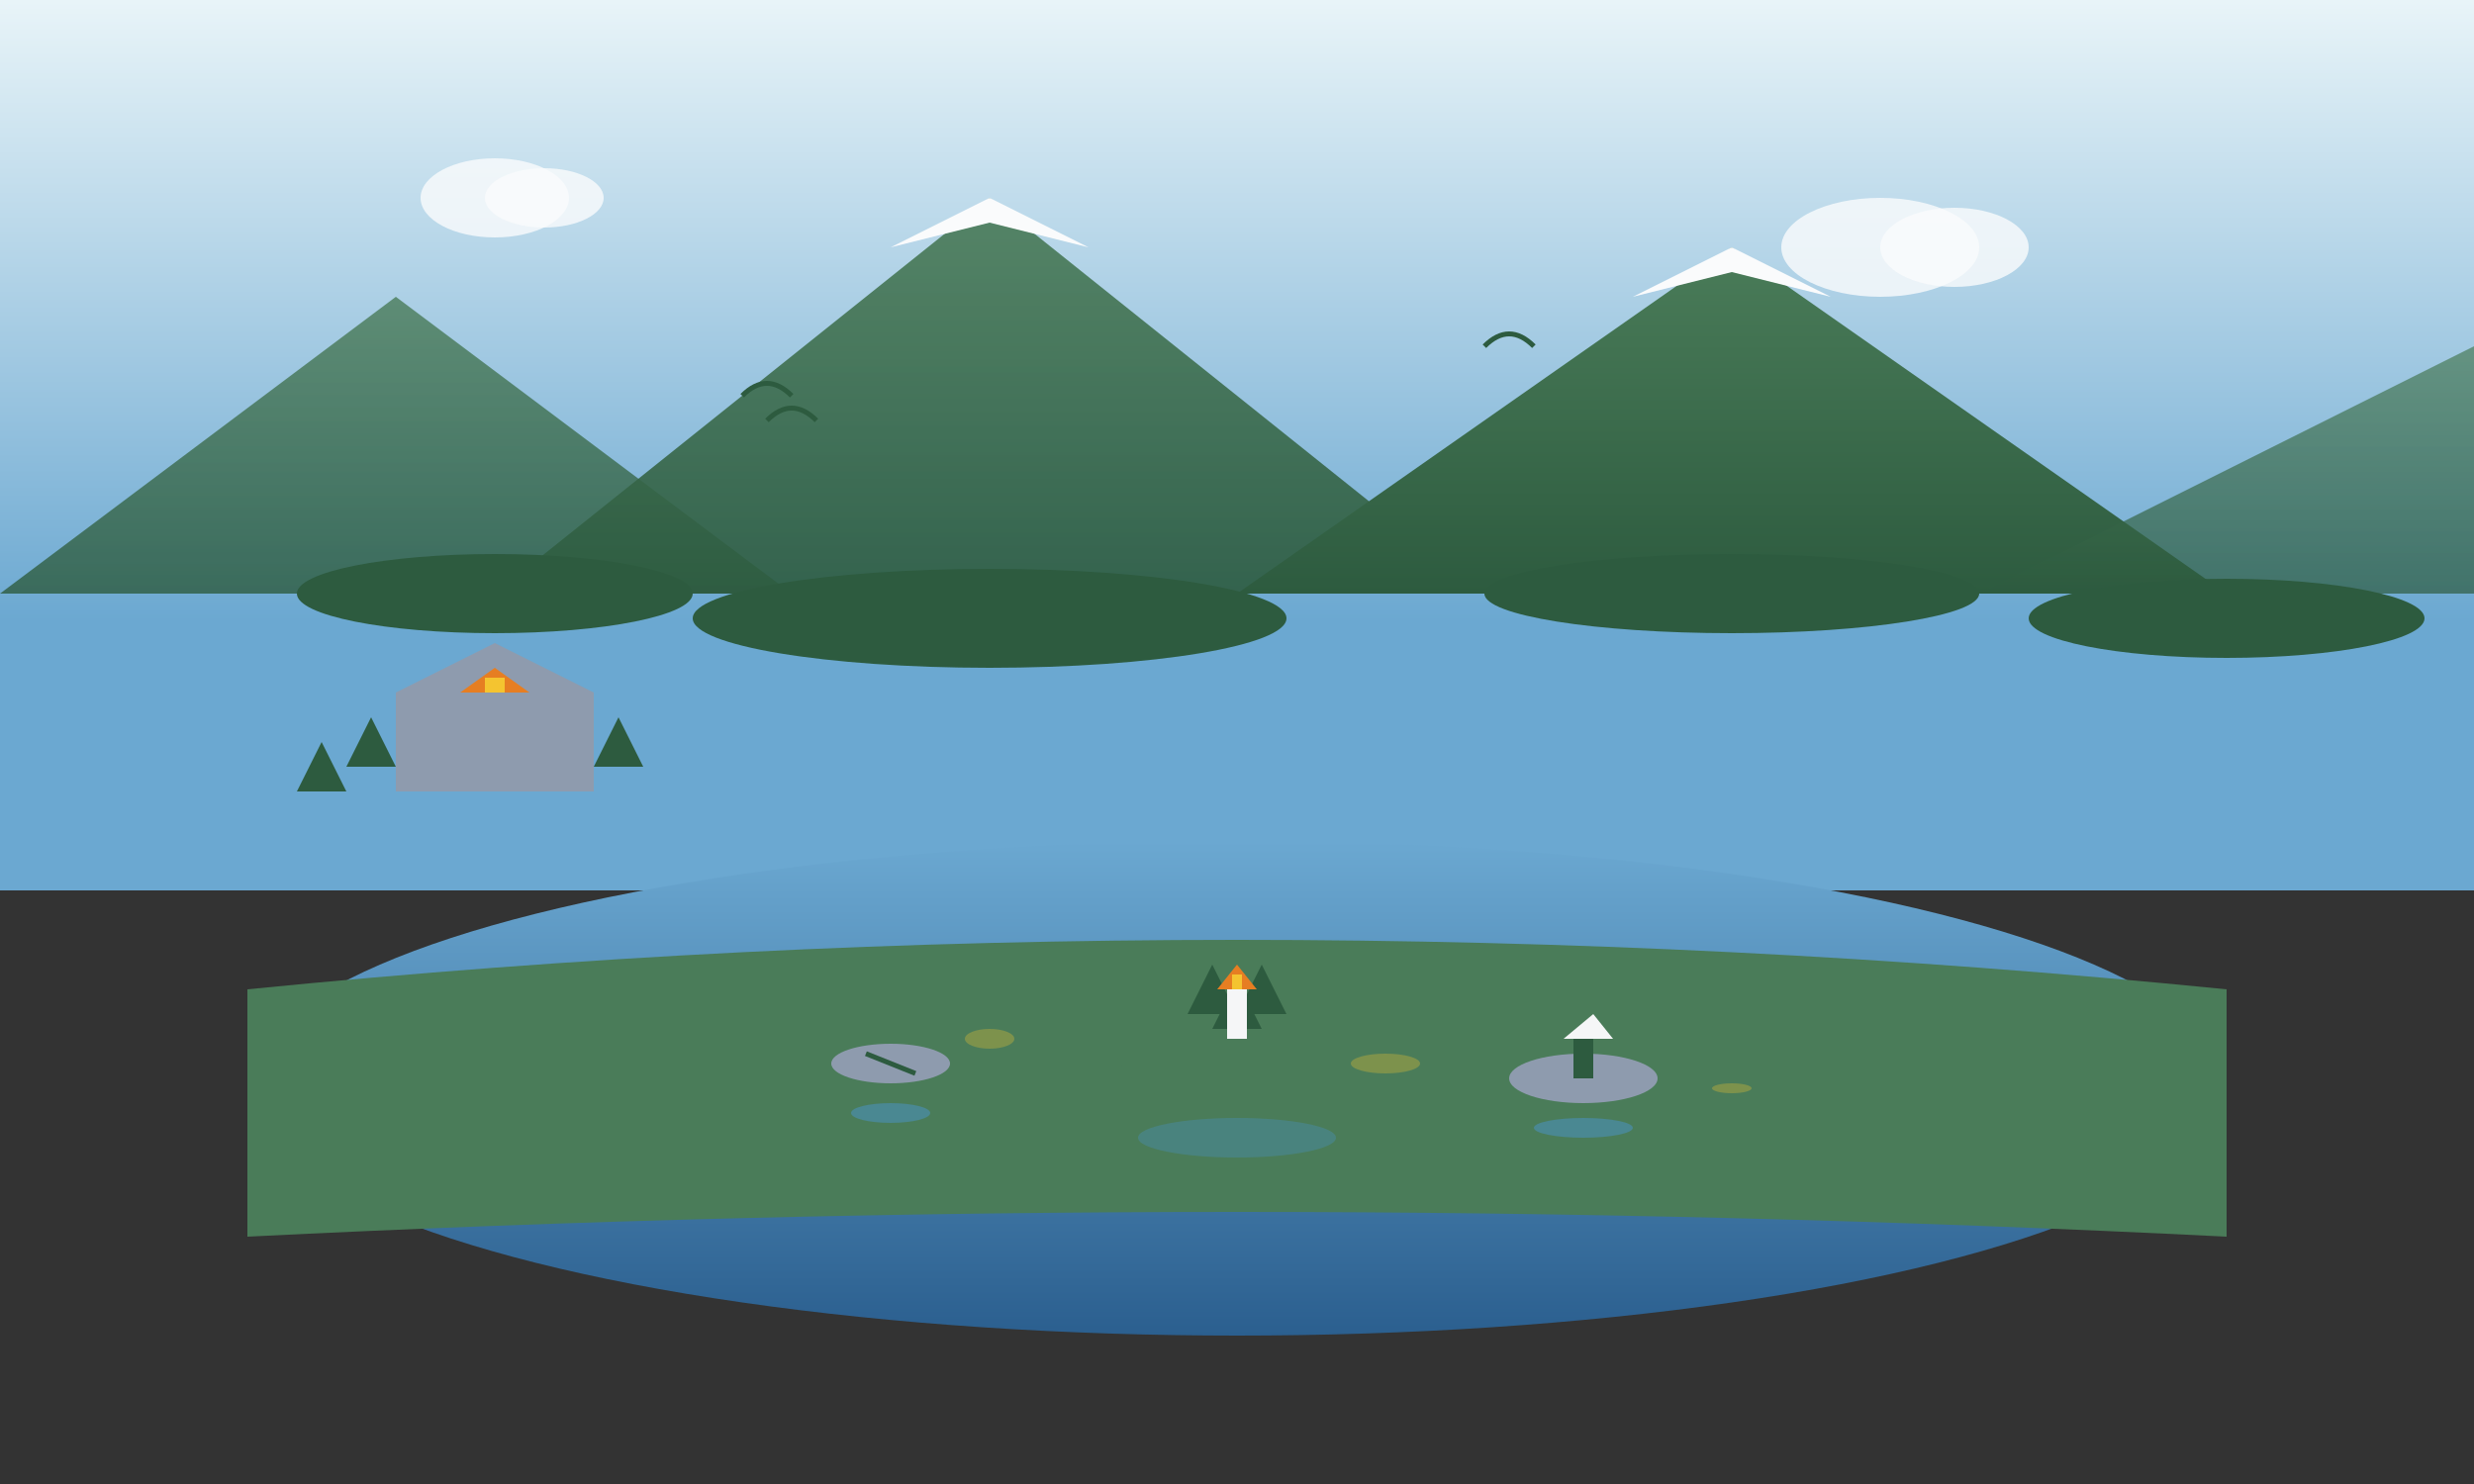 <svg width="500" height="300" viewBox="0 0 500 300" fill="none" xmlns="http://www.w3.org/2000/svg">
  <rect x="0" y="0" width="500" height="300" fill="#333333" stroke="none"/>
  <!-- Sky gradient background -->
  <defs>
    <linearGradient id="skyGradient" x1="0%" y1="0%" x2="0%" y2="100%">
      <stop offset="0%" style="stop-color:#E8F4F8;stop-opacity:1" />
      <stop offset="70%" style="stop-color:#6BA8D1;stop-opacity:1" />
    </linearGradient>
    <linearGradient id="lakeGradient" x1="0%" y1="0%" x2="0%" y2="100%">
      <stop offset="0%" style="stop-color:#6BA8D1;stop-opacity:1" />
      <stop offset="100%" style="stop-color:#2B5F8F;stop-opacity:1" />
    </linearGradient>
    <linearGradient id="mountainGradient" x1="0%" y1="0%" x2="0%" y2="100%">
      <stop offset="0%" style="stop-color:#4A7C59;stop-opacity:1" />
      <stop offset="100%" style="stop-color:#2D5B3F;stop-opacity:1" />
    </linearGradient>
  </defs>
  
  <!-- Sky -->
  <rect width="500" height="180" fill="url(#skyGradient)"/>
  
  <!-- Mountains in background -->
  <polygon points="0,120 80,60 160,120 0,120" fill="url(#mountainGradient)" opacity="0.8"/>
  <polygon points="100,120 200,40 300,120 100,120" fill="url(#mountainGradient)" opacity="0.9"/>
  <polygon points="250,120 350,50 450,120 250,120" fill="url(#mountainGradient)"/>
  <polygon points="400,120 500,70 500,120 400,120" fill="url(#mountainGradient)" opacity="0.7"/>
  
  <!-- Snow caps on mountains -->
  <polygon points="180,50 200,40 220,50 200,45" fill="#FAFBFC"/>
  <polygon points="330,60 350,50 370,60 350,55" fill="#FAFBFC"/>
  
  <!-- Forest line -->
  <ellipse cx="100" cy="120" rx="40" ry="8" fill="#2D5B3F"/>
  <ellipse cx="200" cy="125" rx="60" ry="10" fill="#2D5B3F"/>
  <ellipse cx="350" cy="120" rx="50" ry="8" fill="#2D5B3F"/>
  <ellipse cx="450" cy="125" rx="40" ry="8" fill="#2D5B3F"/>
  
  <!-- Lake -->
  <ellipse cx="250" cy="220" rx="200" ry="50" fill="url(#lakeGradient)"/>
  
  <!-- Lake shore -->
  <path d="M 50 200 Q 250 180 450 200 L 450 250 Q 250 240 50 250 Z" fill="#4A7C59"/>
  
  <!-- Island -->
  <ellipse cx="250" cy="210" rx="25" ry="15" fill="#4A7C59"/>
  
  <!-- Trees on island -->
  <polygon points="240,205 245,195 250,205" fill="#2D5B3F"/>
  <polygon points="250,205 255,195 260,205" fill="#2D5B3F"/>
  <polygon points="245,208 250,198 255,208" fill="#2D5B3F"/>
  
  <!-- Church on island -->
  <rect x="248" y="200" width="4" height="10" fill="#F5F6F7"/>
  <polygon points="246,200 250,195 254,200" fill="#E67E22"/>
  <rect x="249" y="197" width="2" height="3" fill="#F4C430"/>
  
  <!-- Bled Castle on cliff -->
  <polygon points="80,140 100,130 120,140 120,160 80,160" fill="#8E9BAE"/>
  <rect x="85" y="145" width="30" height="15" fill="#8E9BAE"/>
  <rect x="95" y="140" width="10" height="5" fill="#8E9BAE"/>
  <polygon points="93,140 100,135 107,140" fill="#E67E22"/>
  <rect x="98" y="137" width="4" height="3" fill="#F4C430"/>
  
  <!-- Trees around castle -->
  <polygon points="70,155 75,145 80,155" fill="#2D5B3F"/>
  <polygon points="120,155 125,145 130,155" fill="#2D5B3F"/>
  <polygon points="60,160 65,150 70,160" fill="#2D5B3F"/>
  
  <!-- Rowing boat -->
  <ellipse cx="180" cy="215" rx="12" ry="4" fill="#8E9BAE"/>
  <line x1="175" y1="213" x2="185" y2="217" stroke="#2D5B3F" stroke-width="1"/>
  
  <!-- Pletna (traditional boat) -->
  <ellipse cx="320" cy="218" rx="15" ry="5" fill="#8E9BAE"/>
  <rect x="318" y="210" width="4" height="8" fill="#2D5B3F"/>
  <polygon points="316,210 322,205 326,210" fill="#F5F6F7"/>
  
  <!-- Water reflections -->
  <ellipse cx="180" cy="225" rx="8" ry="2" fill="#4A90B8" opacity="0.6"/>
  <ellipse cx="320" cy="228" rx="10" ry="2" fill="#4A90B8" opacity="0.6"/>
  <ellipse cx="250" cy="230" rx="20" ry="4" fill="#4A90B8" opacity="0.4"/>
  
  <!-- Sunlight on water -->
  <ellipse cx="200" cy="210" rx="5" ry="2" fill="#F4C430" opacity="0.3"/>
  <ellipse cx="280" cy="215" rx="7" ry="2" fill="#F4C430" opacity="0.3"/>
  <ellipse cx="350" cy="220" rx="4" ry="1" fill="#F4C430" opacity="0.3"/>
  
  <!-- Clouds -->
  <ellipse cx="100" cy="40" rx="15" ry="8" fill="#FAFBFC" opacity="0.8"/>
  <ellipse cx="110" cy="40" rx="12" ry="6" fill="#FAFBFC" opacity="0.8"/>
  <ellipse cx="380" cy="50" rx="20" ry="10" fill="#FAFBFC" opacity="0.8"/>
  <ellipse cx="395" cy="50" rx="15" ry="8" fill="#FAFBFC" opacity="0.8"/>
  
  <!-- Birds -->
  <path d="M 150 80 Q 155 75 160 80" stroke="#2D5B3F" stroke-width="1" fill="none"/>
  <path d="M 155 85 Q 160 80 165 85" stroke="#2D5B3F" stroke-width="1" fill="none"/>
  <path d="M 300 70 Q 305 65 310 70" stroke="#2D5B3F" stroke-width="1" fill="none"/>
</svg>
